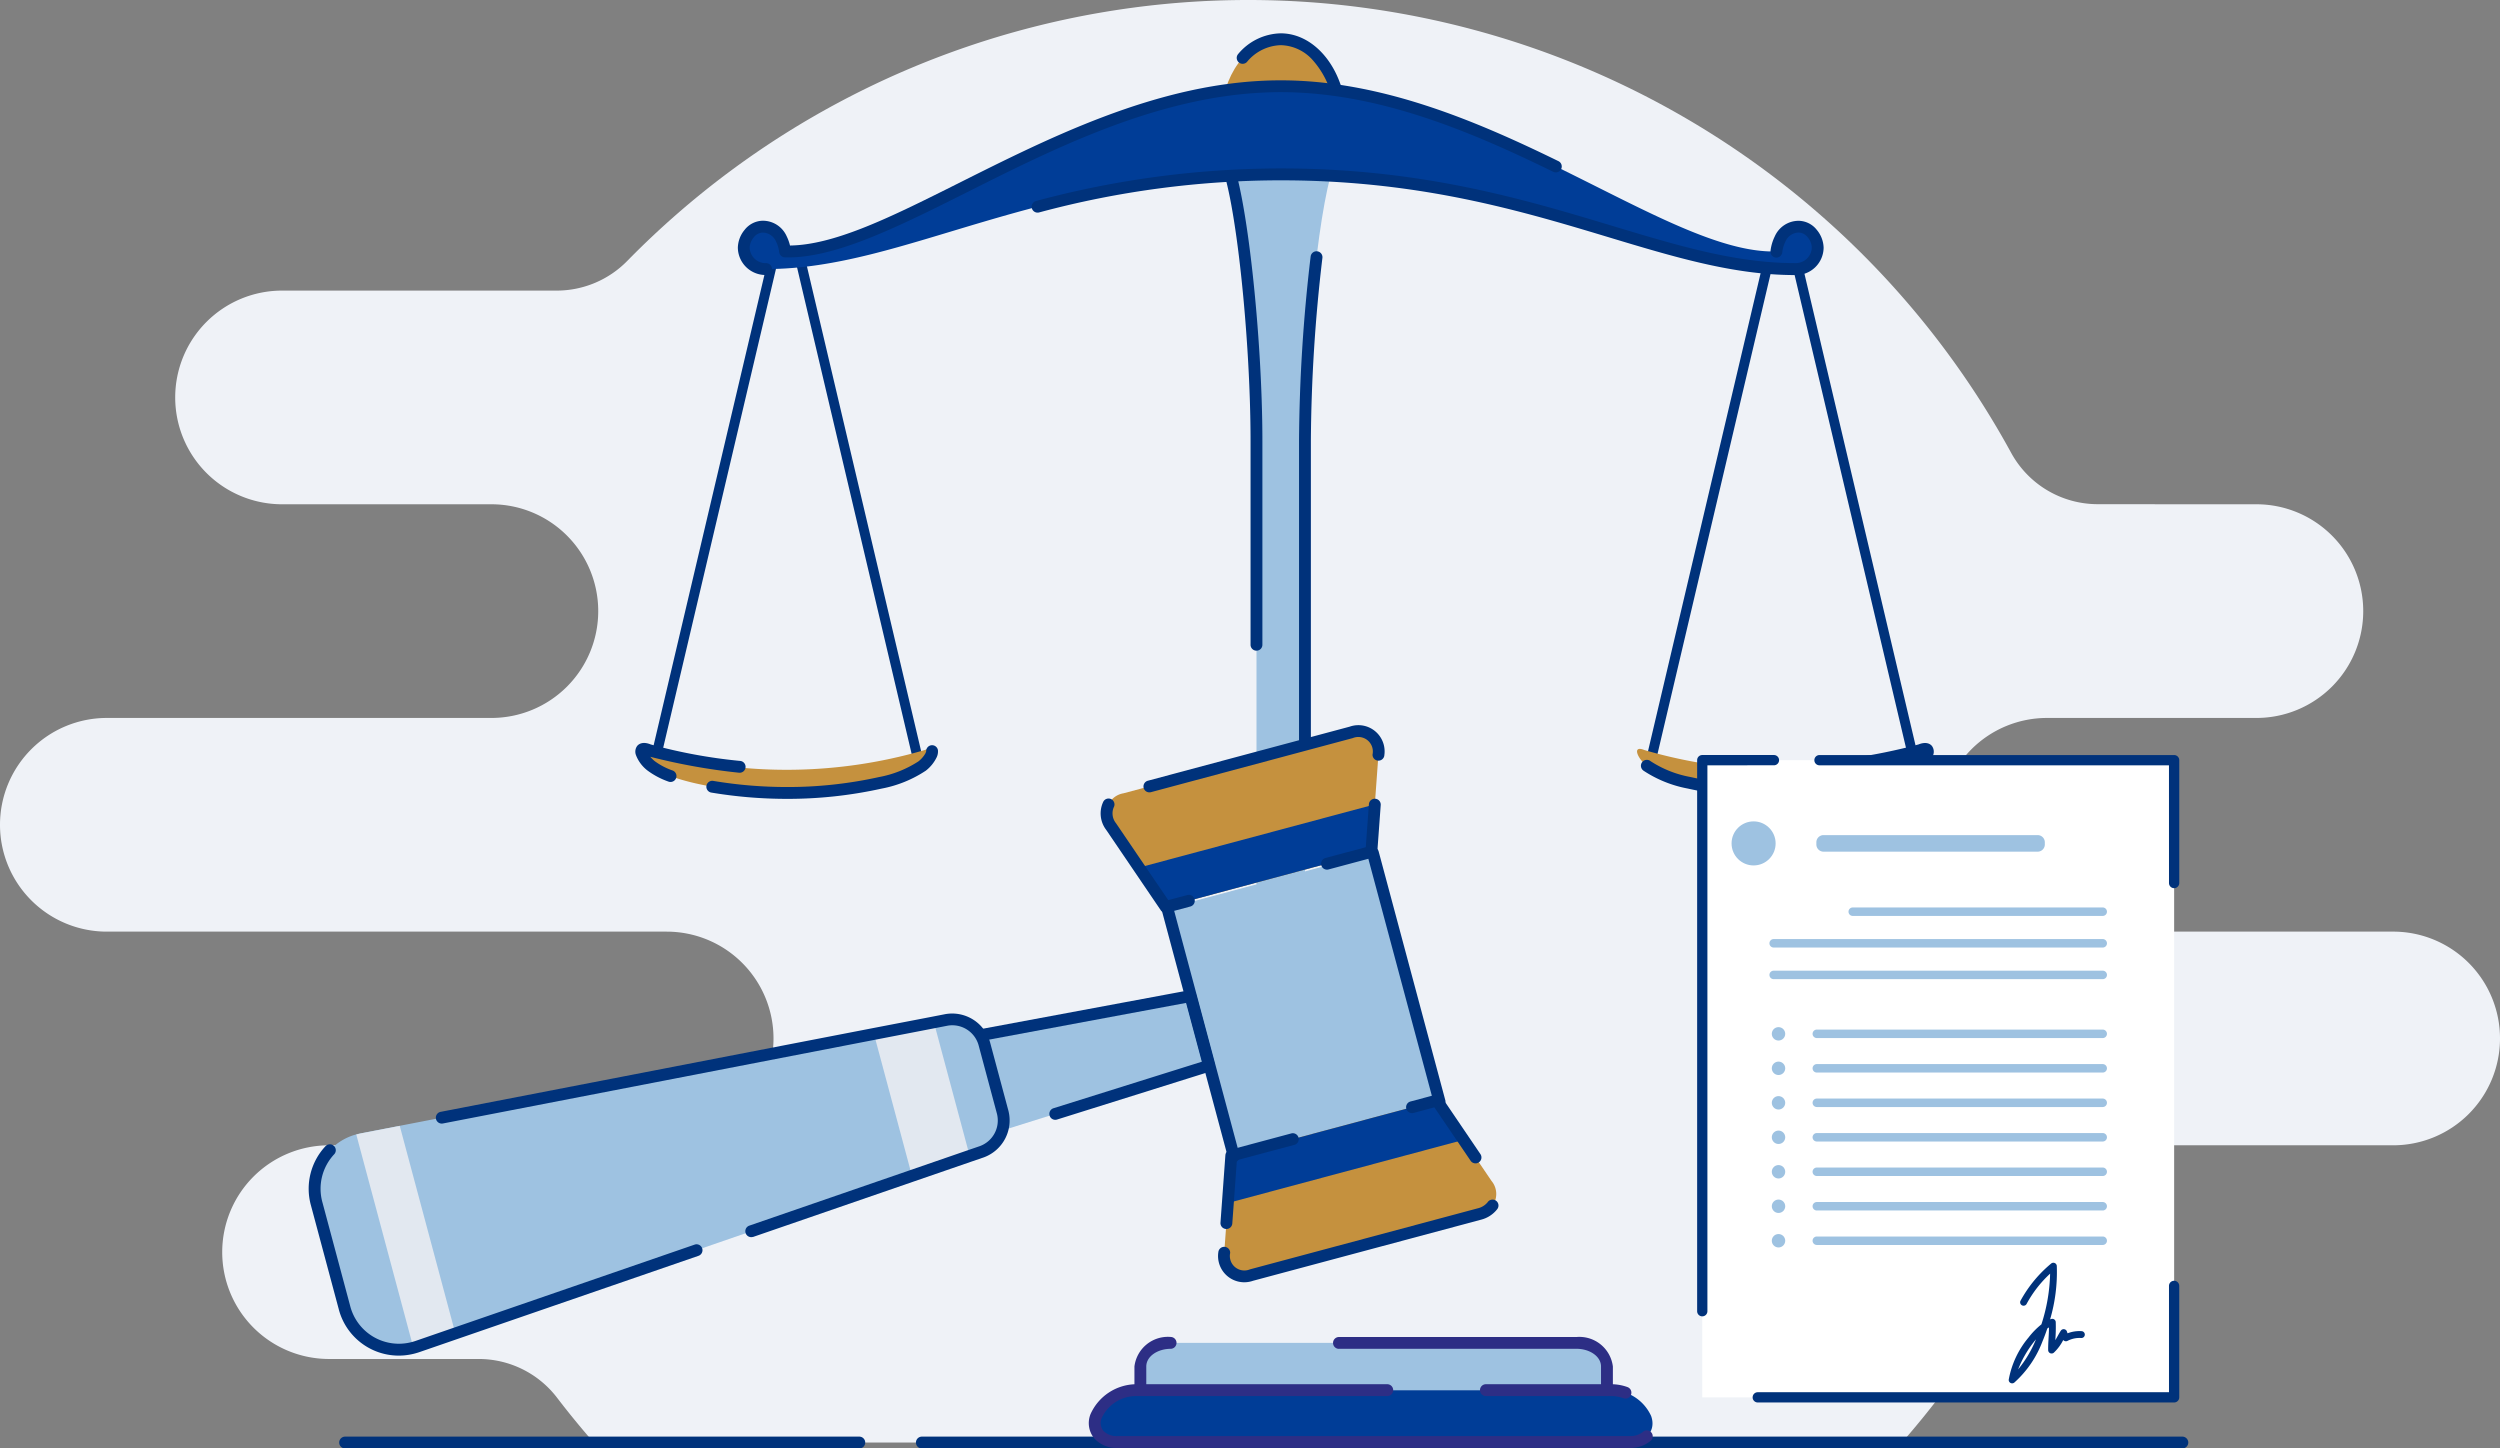 <svg xmlns="http://www.w3.org/2000/svg" id="Layer_1" width="194.854" height="112.896" viewBox="0 0 194.854 112.896">
    <rect x="0" y="0" width="194.854" height="112.896" fill="#808080" stroke="none"/>
    <defs>
        <style>
            .cls-2,.cls-7,.cls-9{fill-rule:evenodd}.cls-2,.cls-5{fill:#00327b}.cls-3{fill:#c5913e}.cls-4,.cls-7{fill:#9ec2e1}.cls-6{fill:#003d97}.cls-8{fill:#e2e8f0}.cls-9{fill:#2d2e85}
        </style>
    </defs>
    <g id="Background6">
        <path id="Path_87664" fill="#eff2f7" fill-rule="evenodd" d="M463.78 483.95q-1.489-1.7-2.866-3.5a7.691 7.691 0 0 0-6.105-3.014h-11.662a8.327 8.327 0 0 1-8.327-8.327 8.327 8.327 0 0 1 8.327-8.327h26.314a8.327 8.327 0 0 0 8.327-8.327 8.327 8.327 0 0 0-8.327-8.327h-43.634a8.327 8.327 0 0 1-8.327-8.328 8.327 8.327 0 0 1 8.327-8.327H455.8a8.327 8.327 0 0 0 8.327-8.327 8.327 8.327 0 0 0-8.327-8.327h-16.317a8.327 8.327 0 0 1-8.327-8.327 8.327 8.327 0 0 1 8.327-8.327h21.406a7.7 7.7 0 0 0 5.525-2.339 67.75 67.75 0 0 1 107.844 14.993 7.689 7.689 0 0 0 6.742 3.993c5.058.007 12.367.007 12.367.007a8.327 8.327 0 0 1 8.327 8.327 8.327 8.327 0 0 1-8.327 8.327h-16.32a8.327 8.327 0 0 0-8.327 8.327 8.328 8.328 0 0 0 8.327 8.327h26.98a8.327 8.327 0 0 1 8.327 8.327 8.327 8.327 0 0 1-8.327 8.327h-19.655a7.7 7.7 0 0 0-7.093 4.711 67.812 67.812 0 0 1-11.542 18.457z" transform="translate(-417.5 -371.515)"/>
        <path id="Path_87665" d="M1676.158 2190.285h-98.2a.462.462 0 1 0 0 .923h98.2a.462.462 0 1 0 0-.923z" class="cls-2" transform="translate(-1506.084 -2078.312)"/>
        <path id="Path_87666" d="M887.759 2190.285h-40.032a.462.462 0 1 0 0 .923h40.032a.462.462 0 1 0 0-.923z" class="cls-2" transform="translate(-820.806 -2078.312)"/>
    </g>
    <g id="Group_8776" transform="translate(49.522 2.601)">
        <ellipse id="Ellipse_10354" cx="4.657" cy="6.327" class="cls-3" rx="4.657" ry="6.327" transform="translate(45.643 0.462)"/>
        <path id="Path_87667" d="M1983.811 416a3.535 3.535 0 0 1 2.634-1.31 3.438 3.438 0 0 1 2.424 1.087 6.778 6.778 0 0 1 1.771 4.779.462.462 0 1 0 .923 0c0-3.779-2.337-6.789-5.118-6.789a4.444 4.444 0 0 0-3.327 1.623.462.462 0 0 0 .692.611z" class="cls-2" transform="translate(-1936.145 -413.77)"/>
        <path id="Path_87668" d="M1968.835 573.725c1.224 2.575 2.425 13.822 2.425 21.924v34.79h3.778v-34.79c0-8.1 1.2-19.349 2.425-21.924z" class="cls-4" transform="translate(-1922.849 -563.877)"/>
        <path id="Path_87669" d="M1961.381 566.884c1.212 2.552 2.38 13.7 2.38 21.726v15.859a.462.462 0 1 0 .923 0V588.61c0-8.176-1.235-19.523-2.47-22.122a.462.462 0 1 0-.834.4z" class="cls-2" transform="translate(-1915.813 -556.838)"/>
        <path id="Path_87670" d="M2063.013 732.262v-28.018a127 127 0 0 1 .9-14.282.462.462 0 0 0-.917-.111 128 128 0 0 0-.907 14.394v28.018a.462.462 0 1 0 .923 0z" class="cls-2" transform="translate(-2010.363 -672.473)"/>
        <g id="Group_8772" transform="translate(78.761 17.123)">
            <path id="Path_87671" d="M2501.584 731.856a.386.386 0 0 1-.366-.51l9.229-39.178a.386.386 0 1 1 .731.248l-9.228 39.179a.386.386 0 0 1-.366.261z" class="cls-5" transform="translate(-2501.198 -691.904)"/>
        </g>
        <g id="Group_8773" transform="translate(90.05 17.123)">
            <path id="Path_87672" d="M2694.188 731.855a.387.387 0 0 1-.366-.262l-9.229-39.179a.387.387 0 0 1 .732-.248l9.228 39.179a.386.386 0 0 1-.242.49.377.377 0 0 1-.124.021z" class="cls-5" transform="translate(-2684.573 -691.904)"/>
        </g>
        <path id="Path_87673" d="M2501.355 1323c4.078 0 8.886-.773 10.56-2.1.785-.622 1.159-1.631.215-1.245a38.337 38.337 0 0 1-21.549 0c-.945-.387-.57.622.214 1.245 1.674 1.327 6.482 2.1 10.56 2.1z" class="cls-3" transform="translate(-2411.949 -1263.8)"/>
        <path id="Path_87674" d="M2495.262 1334.5a9.362 9.362 0 0 0 3.446 1.4 33.78 33.78 0 0 0 7.4.8c.743 0 1.508-.025 2.276-.074a.462.462 0 0 0-.06-.922c-.747.048-1.493.073-2.216.073a32.8 32.8 0 0 1-7.187-.776 8.446 8.446 0 0 1-3.086-1.228.462.462 0 1 0-.575.723z" class="cls-2" transform="translate(-2416.703 -1277.044)"/>
        <path id="Path_87675" d="M2677.7 1313.239a48.375 48.375 0 0 1-10.63 1.471.462.462 0 1 1 0-.923 44.787 44.787 0 0 0 10.6-1.511c.579-.237.909-.06 1.052.118a.753.753 0 0 1 .1.7 2.752 2.752 0 0 1-.908 1.218.462.462 0 1 1-.574-.723 2.459 2.459 0 0 0 .358-.347z" class="cls-2" transform="translate(-2577.666 -1256.852)"/>
        <g id="Group_8774" transform="translate(1.149 17.123)">
            <path id="Path_87676" d="M1240.933 731.856a.386.386 0 0 1-.366-.51l9.228-39.178a.387.387 0 1 1 .732.248l-9.228 39.179a.387.387 0 0 1-.366.262z" class="cls-5" transform="translate(-1240.547 -691.904)"/>
        </g>
        <g id="Group_8775" transform="translate(12.438 17.123)">
            <path id="Path_87677" d="M1433.54 731.855a.386.386 0 0 1-.366-.262l-9.229-39.179a.386.386 0 1 1 .731-.248l9.229 39.179a.386.386 0 0 1-.242.49.377.377 0 0 1-.124.021z" class="cls-5" transform="translate(-1423.925 -691.904)"/>
        </g>
        <path id="Path_87678" d="M1240.7 1323c4.078 0 8.886-.773 10.56-2.1.784-.623 1.159-1.632.215-1.245a38.338 38.338 0 0 1-21.549 0c-.944-.386-.569.622.214 1.245 1.676 1.328 6.484 2.1 10.56 2.1z" class="cls-3" transform="translate(-1228.908 -1263.802)"/>
        <path id="Path_87679" d="M1223.055 1313.24a2.447 2.447 0 0 0 .358.348 5.23 5.23 0 0 0 1.392.723.462.462 0 0 1-.324.865 6.166 6.166 0 0 1-1.642-.865 2.748 2.748 0 0 1-.907-1.218.754.754 0 0 1 .1-.7c.144-.178.474-.355 1.052-.118a40.909 40.909 0 0 0 6.968 1.285.462.462 0 1 1-.1.918 47.619 47.619 0 0 1-6.9-1.24z" class="cls-2" transform="translate(-1221.891 -1256.854)"/>
        <path id="Path_87680" d="M1328.652 1315.174a.462.462 0 0 1 .917-.1 1.049 1.049 0 0 1-.091.541 2.937 2.937 0 0 1-.85 1.056 9.363 9.363 0 0 1-3.446 1.4 33.8 33.8 0 0 1-7.4.8 35.73 35.73 0 0 1-5.894-.493.462.462 0 0 1 .157-.91 34.773 34.773 0 0 0 5.737.48 32.82 32.82 0 0 0 7.187-.775 8.447 8.447 0 0 0 3.085-1.228 2.133 2.133 0 0 0 .535-.614 1.153 1.153 0 0 0 .063-.155z" class="cls-2" transform="translate(-1305.987 -1259.207)"/>
        <path id="Path_87681" d="M1400.962 487.508c-19.145 0-29.189 7.384-40.092 7.384a1.7 1.7 0 0 1-1.76-1.674 1.664 1.664 0 0 1 1.46-1.631c1.588 0 1.76 1.932 1.76 1.932 8.628.257 22.793-12.878 38.632-12.878s30 13.135 38.633 12.878c0 0 .172-1.932 1.76-1.932a1.665 1.665 0 0 1 1.46 1.631 1.7 1.7 0 0 1-1.76 1.674c-10.9 0-20.948-7.384-40.092-7.384z" class="cls-6" transform="translate(-1350.662 -476.523)"/>
        <path id="Path_87682" d="M1355.676 486.021c3.331-.049 7.456-2.021 12.173-4.376 7.522-3.756 16.5-8.5 26.075-8.5 7.755 0 15.116 3.108 21.631 6.292a.462.462 0 1 1-.405.83c-6.395-3.124-13.614-6.2-21.226-6.2-9.43 0-18.256 4.709-25.662 8.407-5.058 2.526-9.476 4.575-12.984 4.47a.462.462 0 0 1-.446-.421 2.524 2.524 0 0 0-.238-.8 1.15 1.15 0 0 0-1.062-.711.916.916 0 0 0-.681.375 1.306 1.306 0 0 0-.318.794 1.248 1.248 0 0 0 1.3 1.213.462.462 0 0 1 0 .923 2.158 2.158 0 0 1-2.222-2.136 2.257 2.257 0 0 1 .53-1.384 1.835 1.835 0 0 1 1.391-.709 2.031 2.031 0 0 1 1.889 1.221 3.41 3.41 0 0 1 .256.714z" class="cls-2" transform="translate(-1343.624 -469.485)"/>
        <path id="Path_87683" d="M1782.3 591.207a2.522 2.522 0 0 1 .238-.8 1.15 1.15 0 0 1 1.062-.711.915.915 0 0 1 .68.375 1.307 1.307 0 0 1 .317.794 1.248 1.248 0 0 1-1.3 1.213c-4.318 0-8.5-1.176-13.176-2.58-7.121-2.137-15.373-4.8-26.916-4.8a73.6 73.6 0 0 0-19.054 2.534.462.462 0 1 0 .232.894 72.7 72.7 0 0 1 18.822-2.5c11.43 0 19.6 2.649 26.65 4.765 4.771 1.432 9.038 2.619 13.442 2.619a2.158 2.158 0 0 0 2.222-2.136 2.26 2.26 0 0 0-.53-1.384 1.836 1.836 0 0 0-1.391-.709 2.032 2.032 0 0 0-1.889 1.221 3.513 3.513 0 0 0-.331 1.132.462.462 0 1 0 .92.082z" class="cls-2" transform="translate(-1692.905 -574.172)"/>
    </g>
    <g id="Group_8777" transform="translate(24.062 56.543)">
        <path id="Path_87684" d="M1895.365 1455.924l5.184 19.348 16.027-4.294-5.184-19.349z" class="cls-7" transform="translate(-1828.442 -1441.676)"/>
        <path id="Path_87685" d="M1818.751 1304.87l2.172 3.2 2.081 3.064 16.029-4.3.27-3.695.28-3.859a1.586 1.586 0 0 0-2.122-1.757l-17.75 4.756a1.586 1.586 0 0 0-.959 2.583z" class="cls-3" transform="translate(-1756.208 -1296.991)"/>
        <path id="Path_87686" d="M1983.878 1764.79l4.254 6.268a1.587 1.587 0 0 1-.961 2.582l-17.749 4.756a1.587 1.587 0 0 1-2.123-1.756l.55-7.555z" class="cls-3" transform="translate(-1895.942 -1735.556)"/>
        <path id="Path_87687" d="M1374.41 1638.857l2.518 9.4 32.8-10.287-1.453-5.424z" class="cls-4" transform="translate(-1339.56 -1611.453)"/>
        <path id="Path_87688" d="M1370.211 1640.631l10.907-3.421a.462.462 0 1 1 .276.881l-11.367 3.565a.462.462 0 0 1-.584-.321l-2.518-9.4a.462.462 0 0 1 .361-.573l33.87-6.312a.462.462 0 0 1 .531.335l1.453 5.424a.462.462 0 0 1-.308.56l-11.966 3.753a.462.462 0 1 1-.276-.881l11.544-3.62-1.228-4.584-32.959 6.142 2.265 8.452z" class="cls-2" transform="translate(-1332.522 -1604.412)"/>
        <path id="Path_87689" d="M816.01 1676.436l2.16 8.061a4.375 4.375 0 0 0 5.378 3.146c.115-.03.232-.065.346-.105l2.924-1.01 35.591-12.28 4.5-1.552.942-.323a2.6 2.6 0 0 0 1.633-3.071l-1.436-5.361a2.6 2.6 0 0 0-2.95-1.845l-.978.191-4.671.9-36.963 7.16-3.037.587c-.12.022-.237.051-.352.082a4.376 4.376 0 0 0-3.084 5.416z" class="cls-4" transform="translate(-815.389 -1639.143)"/>
        <path id="Path_87690" d="M1859.505 1394.87l2.081 3.064 16.029-4.3.27-3.695-18.379 4.925z" class="cls-6" transform="translate(-1794.79 -1383.788)"/>
        <path id="Path_87691" d="M1973.19 1772.444l.27-3.694 16.028-4.295 2.081 3.065-18.379 4.925z" class="cls-6" transform="translate(-1901.476 -1735.242)"/>
        <path id="Path_87692" d="M1523.95 1666.77l2.963 11.058 4.5-1.552-2.79-10.41z" class="cls-8" transform="translate(-1479.894 -1642.721)"/>
        <path id="Path_87693" d="M868.52 1797.53l4.454 16.623c.115-.031.231-.065.346-.105l2.924-1.01-4.334-16.177-3.037.587c-.12.022-.238.052-.352.083z" class="cls-8" transform="translate(-864.815 -1765.652)"/>
        <path id="Path_87694" d="M1884.127 1292.276a2.044 2.044 0 0 0-2.7-2.237l-15.714 4.21a.462.462 0 1 0 .239.892l15.714-4.21a1.131 1.131 0 0 1 1.543 1.277.462.462 0 0 0 .921.068z" class="cls-2" transform="translate(-1800.293 -1289.945)"/>
        <path id="Path_87695" d="M1816.146 1390.511l1.5-.4a.462.462 0 0 1 .239.892l-1.82.488a.462.462 0 0 1-.5-.187l-2.081-3.065-2.172-3.2a2.114 2.114 0 0 1-.239-2.18.462.462 0 1 1 .825.415 1.221 1.221 0 0 0 .177 1.245l2.173 3.2 1.9 2.793z" class="cls-2" transform="translate(-1749.152 -1376.896)"/>
        <path id="Path_87696" d="M2093.711 1386.245l.246-3.367a.462.462 0 0 1 .921.067l-.27 3.695a.462.462 0 0 1-.341.412l-3.442.922a.462.462 0 1 1-.239-.892l3.125-.838z" class="cls-2" transform="translate(-2011.323 -1376.755)"/>
        <path id="Path_87697" d="M1887.883 1514.46l5.184 19.348a.462.462 0 0 0 .892-.239l-5.184-19.348a.462.462 0 1 0-.892.239z" class="cls-2" transform="translate(-1821.406 -1500.092)"/>
        <path id="Path_87698" d="M2154.281 1463.819l-5.184-19.348a.462.462 0 1 0-.892.239l5.185 19.349a.462.462 0 1 0 .892-.239z" class="cls-2" transform="translate(-2065.701 -1434.636)"/>
        <path id="Path_87699" d="M2199.609 1758.282l-1.641.44a.462.462 0 0 1-.239-.892l1.958-.525a.462.462 0 0 1 .5.187l3 4.425a.462.462 0 1 1-.764.519l-2.819-4.153z" class="cls-2" transform="translate(-2111.87 -1728.517)"/>
        <path id="Path_87700" d="M1980.794 1890.632a1.409 1.409 0 0 1-.782.483l-17.749 4.756a1.13 1.13 0 0 1-1.542-1.276.462.462 0 0 0-.921-.068 2.045 2.045 0 0 0 2.7 2.235l17.75-4.756a2.319 2.319 0 0 0 1.281-.82.462.462 0 1 0-.738-.555z" class="cls-2" transform="translate(-1888.902 -1853.478)"/>
        <path id="Path_87701" d="M1963.877 1808.23l-.36 4.945a.462.462 0 0 1-.921-.067l.384-5.273a.461.461 0 0 1 .341-.412l4.809-1.289a.462.462 0 0 1 .239.892l-4.492 1.2z" class="cls-2" transform="translate(-1891.533 -1774.34)"/>
        <path id="Path_87702" d="M809.66 1820.243a4.853 4.853 0 0 0-1.141 4.63l2.16 8.062a4.832 4.832 0 0 0 5.941 3.473c.129-.034.257-.072.384-.117l2.92-1.008 18.818-6.493a.462.462 0 0 0-.3-.873l-18.818 6.493-2.928 1.011c-.1.036-.206.067-.309.094a3.918 3.918 0 0 1-4.814-2.82l-2.159-8.061a3.936 3.936 0 0 1 .92-3.756.462.462 0 0 0-.671-.635z" class="cls-2" transform="translate(-808.344 -1787.459)"/>
        <path id="Path_87703" d="M993.93 1671.979l12.542-4.327 4.5-1.552.941-.323a3.067 3.067 0 0 0 1.928-3.627l-1.437-5.361a3.068 3.068 0 0 0-3.484-2.179l-.979.191-4.671.9-33.691 6.526a.462.462 0 0 0 .176.907l33.691-6.527 4.671-.905.978-.191a2.129 2.129 0 0 1 2.416 1.511l1.436 5.361a2.127 2.127 0 0 1-1.338 2.515l-.941.323-4.5 1.553-12.542 4.327a.462.462 0 0 0 .3.873z" class="cls-2" transform="translate(-959.303 -1632.11)"/>
    </g>
    <g id="Group_8778" transform="translate(84.866 104.204)">
        <path id="Path_87704" d="M1803.609 2133.456c-.392 1.111.356 2.02 1.664 2.02h39.933c1.308 0 2.056-.909 1.663-2.02a3.442 3.442 0 0 0-3.09-2.021H1806.7a3.442 3.442 0 0 0-3.091 2.021z" class="cls-6" transform="translate(-1803.041 -2127.289)"/>
        <path id="Path_87705" d="M1861.175 2075.279v-1.842a2.168 2.168 0 0 1 2.377-1.842h31.613a2.169 2.169 0 0 1 2.377 1.842v1.842z" class="cls-4" transform="translate(-1857.161 -2071.133)"/>
        <path id="Path_87706" d="M2105.246 2065.018h18.531c1.026 0 1.916.585 1.916 1.381v1.842a.462.462 0 0 0 .924 0v-1.841a2.629 2.629 0 0 0-2.839-2.3h-18.531a.462.462 0 0 0 0 .923z" class="cls-9" transform="translate(-2085.773 -2064.095)"/>
        <path id="Path_87707" d="M1854.6 2068.241v-1.841c0-.8.889-1.381 1.916-1.381a.462.462 0 0 0 0-.923 2.628 2.628 0 0 0-2.839 2.3v1.842a.462.462 0 0 0 .923 0z" class="cls-9" transform="translate(-1850.123 -2064.095)"/>
        <path id="Path_87708" d="M2302.681 2124.162a3.741 3.741 0 0 0-1.255-.227h-9.789a.462.462 0 0 0 0 .924h9.789a2.8 2.8 0 0 1 .943.173.462.462 0 0 0 .313-.869z" class="cls-9" transform="translate(-2260.688 -2120.251)"/>
        <path id="Path_87709" d="M1819.238 2123.935h-19.6a3.937 3.937 0 0 0-3.526 2.328 1.873 1.873 0 0 0 .273 1.874 2.3 2.3 0 0 0 1.826.762h39.933a2.424 2.424 0 0 0 1.6-.535.462.462 0 1 0-.6-.7 1.517 1.517 0 0 1-1 .312h-39.934a1.4 1.4 0 0 1-1.113-.426.979.979 0 0 1-.115-.979 2.947 2.947 0 0 1 2.656-1.712h19.6a.462.462 0 1 0 0-.924z" class="cls-9" transform="translate(-1795.979 -2120.251)"/>
    </g>
    <g id="Group_8779" transform="translate(132.275 58.847)">
        <path id="Rectangle_149731" fill="#fff" d="M0 0H36.779V49.664H0z" transform="translate(0.402 0.402)"/>
        <path id="Path_87710" d="M2742.117 1328.16h-27.239a.4.4 0 0 1 0-.8h27.641a.4.4 0 0 1 .4.4v9.576a.4.4 0 1 1-.8 0z" class="cls-2" transform="translate(-2705.339 -1327.357)"/>
        <path id="Path_87711" d="M2566.843 1328.16v42.548a.4.4 0 1 1-.8 0v-42.95a.4.4 0 0 1 .4-.4h5.586a.4.4 0 0 1 0 .8z" class="cls-2" transform="translate(-2566.04 -1327.357)"/>
        <path id="Path_87712" d="M2668.751 2001.636v-8.286a.4.4 0 0 1 .8 0v8.687a.4.4 0 0 1-.4.4H2636.7a.4.4 0 0 1 0-.8z" class="cls-2" transform="translate(-2631.972 -1951.972)"/>
        <path id="Path_87713" d="M2734.823 1429.5a.562.562 0 0 1-.56.56h-16.686a.562.562 0 0 1-.561-.56v-.172a.562.562 0 0 1 .561-.56h16.686a.562.562 0 0 1 .56.56z" class="cls-4" transform="translate(-2707.721 -1422.526)"/>
        <circle id="Ellipse_10355" cx="1.717" cy="1.717" r="1.717" class="cls-4" transform="translate(2.686 5.173)"/>
        <path id="Path_87714" d="M2758.056 1521.016h19.483a.33.33 0 1 0 0-.66h-19.483a.33.33 0 1 0 0 .66z" class="cls-7" transform="translate(-2745.925 -1508.474)"/>
        <path id="Path_87715" d="M2657.938 1561.035h25.647a.33.33 0 1 0 0-.66h-25.647a.33.33 0 1 0 0 .66z" class="cls-7" transform="translate(-2651.97 -1546.029)"/>
        <path id="Path_87716" d="M2657.938 1601.053h25.647a.33.33 0 1 0 0-.66h-25.647a.33.33 0 0 0 0 .66z" class="cls-7" transform="translate(-2651.97 -1583.583)"/>
        <path id="Path_87717" d="M2712.576 1675.637h22.283a.33.33 0 1 0 0-.66h-22.283a.33.33 0 1 0 0 .66z" class="cls-7" transform="translate(-2703.245 -1653.576)"/>
        <path id="Path_87718" d="M2712.576 1719.3h22.283a.33.33 0 1 0 0-.66h-22.283a.33.33 0 1 0 0 .66z" class="cls-7" transform="translate(-2703.245 -1694.55)"/>
        <path id="Path_87719" d="M2712.576 1762.961h22.283a.33.33 0 0 0 0-.66h-22.283a.33.33 0 0 0 0 .66z" class="cls-7" transform="translate(-2703.245 -1735.524)"/>
        <path id="Path_87720" d="M2712.576 1806.619h22.283a.33.33 0 1 0 0-.66h-22.283a.33.33 0 1 0 0 .66z" class="cls-7" transform="translate(-2703.245 -1776.494)"/>
        <path id="Path_87721" d="M2712.576 1850.277h22.283a.33.33 0 0 0 0-.66h-22.283a.33.33 0 0 0 0 .66z" class="cls-7" transform="translate(-2703.245 -1817.464)"/>
        <path id="Path_87722" d="M2712.576 1893.935h22.283a.33.33 0 1 0 0-.66h-22.283a.33.33 0 1 0 0 .66z" class="cls-7" transform="translate(-2703.245 -1858.434)"/>
        <path id="Path_87723" d="M2712.576 1937.588h22.283a.33.33 0 0 0 0-.66h-22.283a.33.33 0 0 0 0 .66z" class="cls-7" transform="translate(-2703.245 -1899.4)"/>
        <circle id="Ellipse_10356" cx=".523" cy=".523" r=".523" class="cls-4" transform="translate(5.822 21.209)"/>
        <circle id="Ellipse_10357" cx=".523" cy=".523" r=".523" class="cls-4" transform="translate(5.822 23.896)"/>
        <circle id="Ellipse_10358" cx=".523" cy=".523" r=".523" class="cls-4" transform="translate(5.822 26.585)"/>
        <circle id="Ellipse_10359" cx=".523" cy=".523" r=".523" class="cls-4" transform="translate(5.822 29.272)"/>
        <circle id="Ellipse_10360" cx=".523" cy=".523" r=".523" class="cls-4" transform="translate(5.822 31.96)"/>
        <circle id="Ellipse_10361" cx=".523" cy=".523" r=".523" class="cls-4" transform="translate(5.822 34.648)"/>
        <circle id="Ellipse_10362" cx=".523" cy=".523" r=".523" class="cls-4" transform="translate(5.822 37.336)"/>
        <path id="Path_87724" d="M2963.864 1970.992a9.038 9.038 0 0 0-1.839 2.365.268.268 0 0 1-.483-.231 9.957 9.957 0 0 1 2.4-2.918.268.268 0 0 1 .436.19 13.106 13.106 0 0 1-.521 4.164c.034-.012.068-.023.1-.032a.268.268 0 0 1 .339.243 12.92 12.92 0 0 1-.034 1.411c.152-.25.284-.519.429-.739a.268.268 0 0 1 .481.074 1.117 1.117 0 0 0 .045.129 2.575 2.575 0 0 1 1.1-.168.268.268 0 0 1-.025.535 2.036 2.036 0 0 0-1.081.224.268.268 0 0 1-.331-.07 3.5 3.5 0 0 1-.74.995.268.268 0 0 1-.435-.206c-.007-.589.062-1.176.065-1.768-.044.025-.087.053-.132.083-.115.346-.242.687-.381 1.017a8.173 8.173 0 0 1-2.192 3.2.268.268 0 0 1-.435-.22 7.067 7.067 0 0 1 1.543-3.292 5.949 5.949 0 0 1 1.006-1.027 13.738 13.738 0 0 0 .678-3.96zm-1.111 5.129q-.077.092-.153.188a8.376 8.376 0 0 0-1.236 2.151 8.956 8.956 0 0 0 1.389-2.338z" class="cls-2" transform="translate(-2936.343 -1930.575)"/>
    </g>
</svg>
